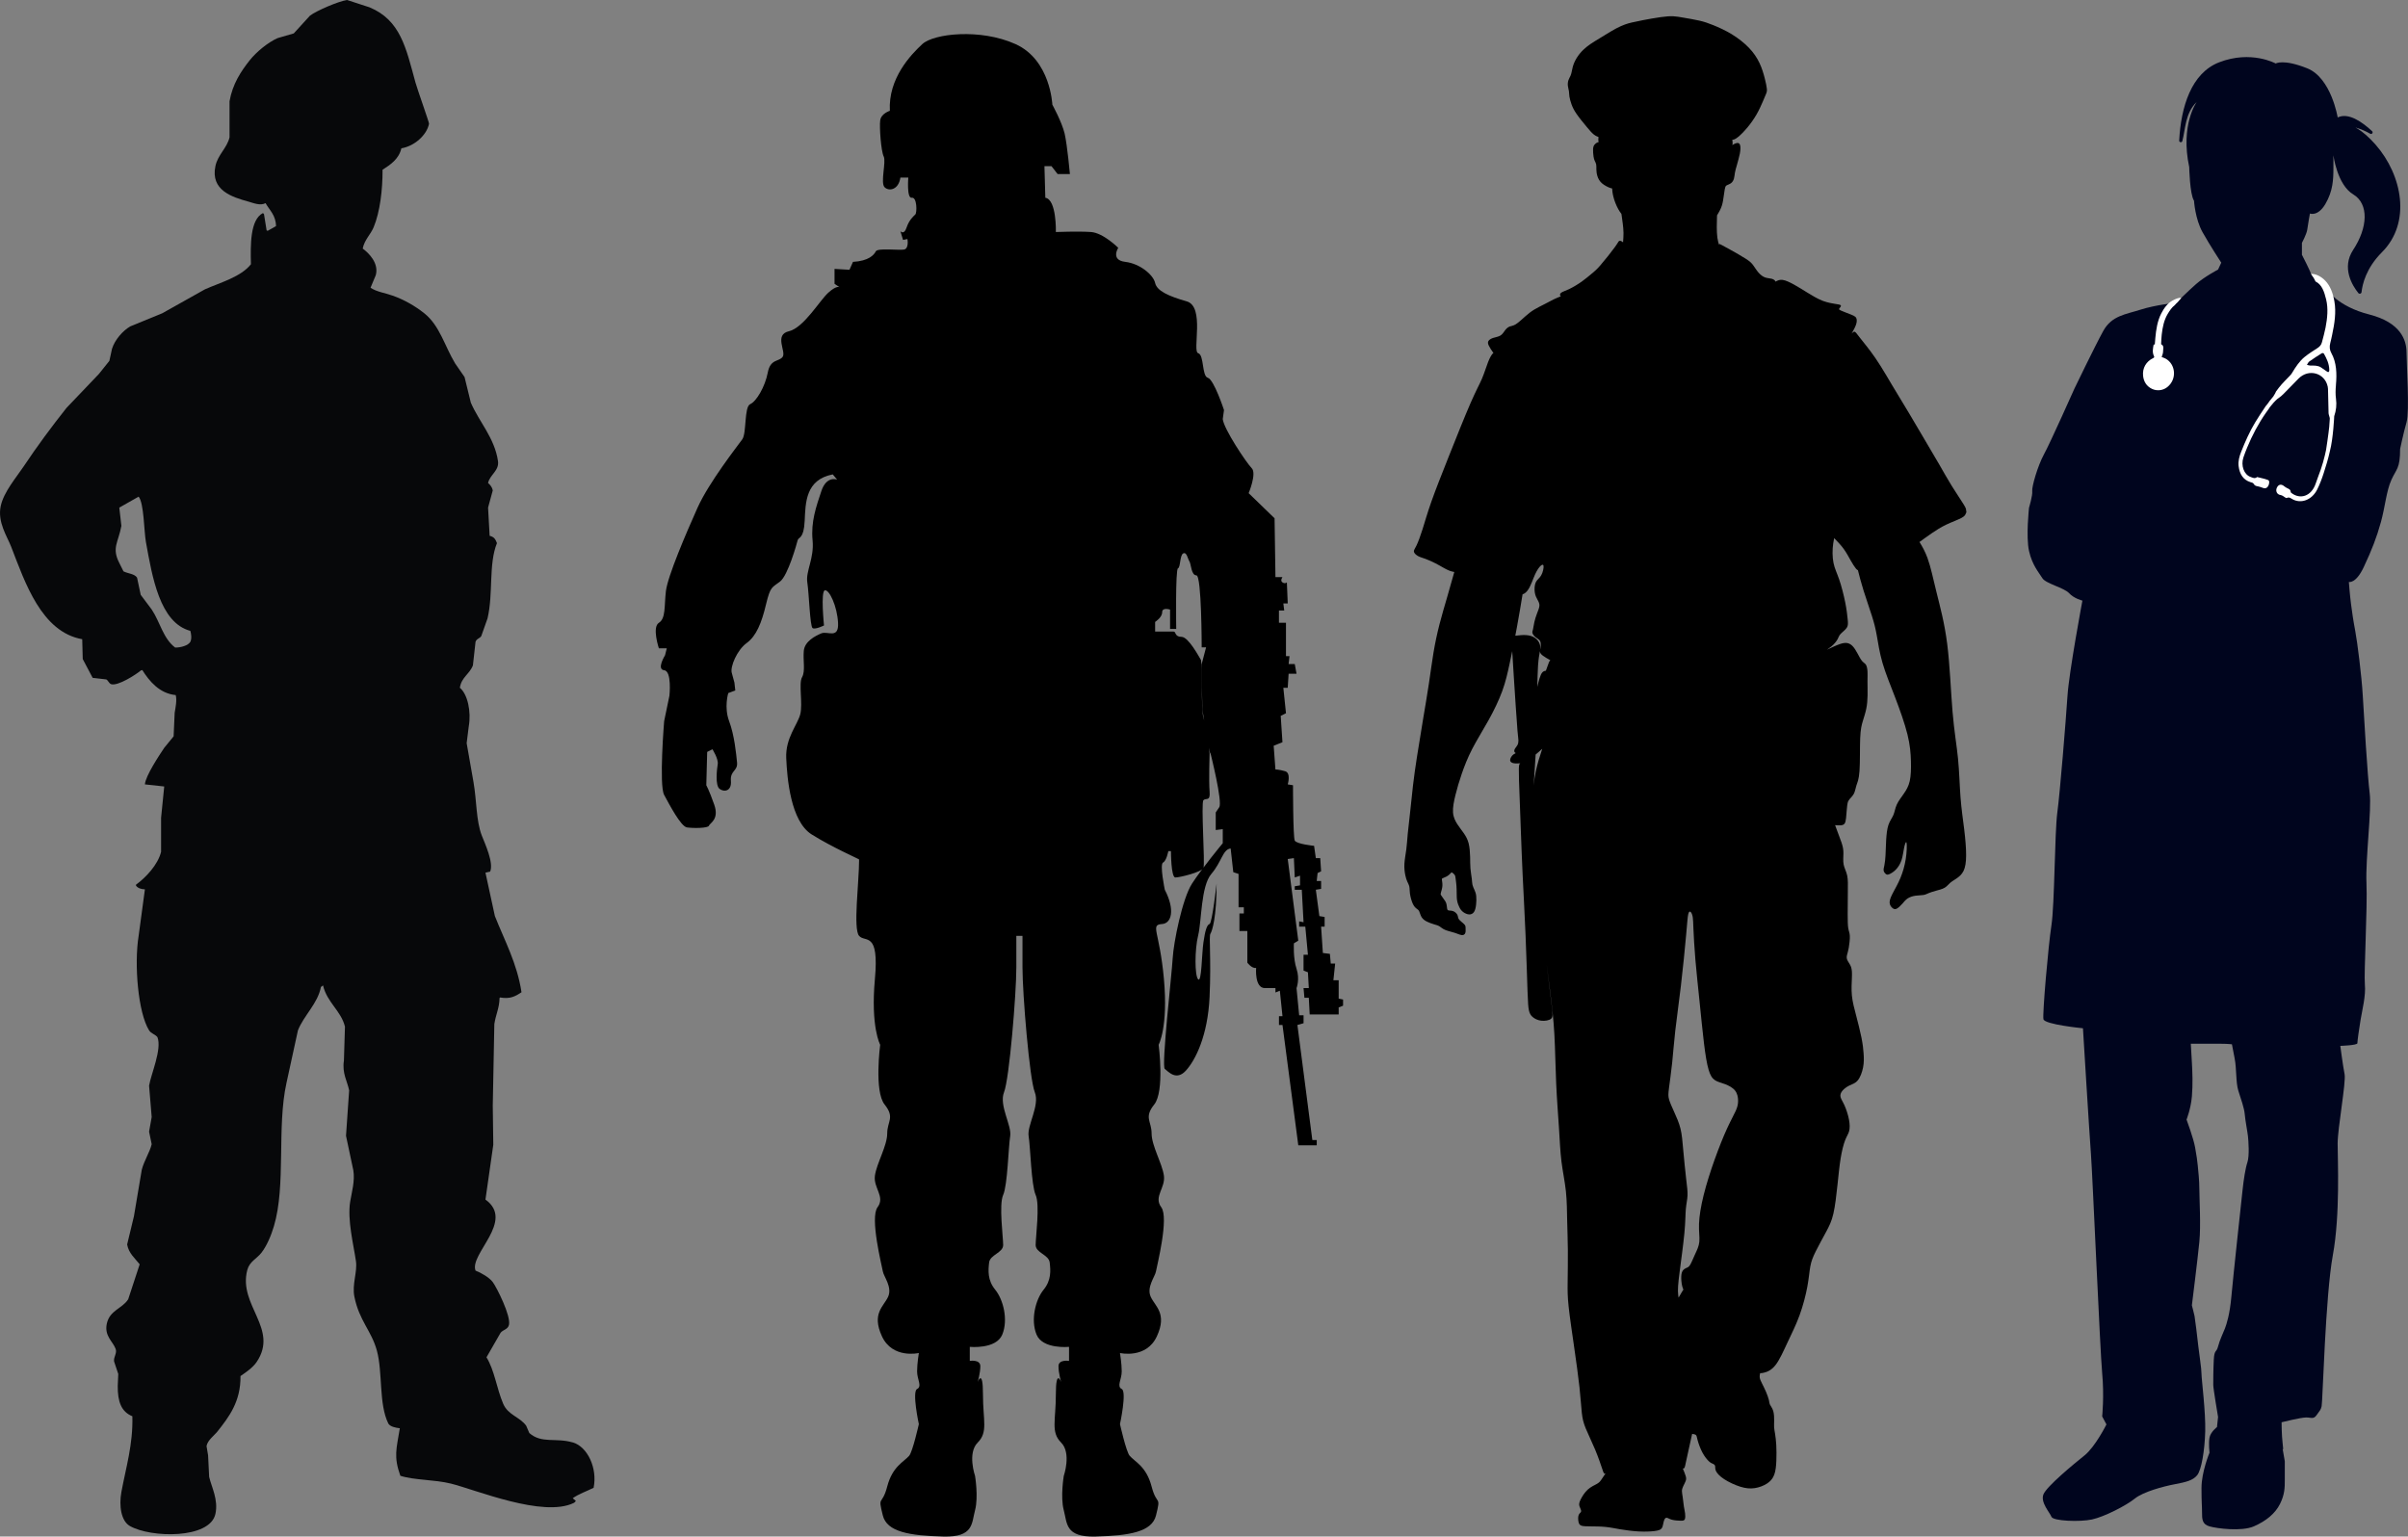 <svg xmlns="http://www.w3.org/2000/svg" id="Layer_1" data-name="Layer 1" width="313.368" height="200" viewBox="0 0 313.368 200"><rect x="0" y="0" width="313.368" height="200" fill="#808080" stroke="none"/><defs><style>      .cls-1 {        fill: #07080a;      }      .cls-1, .cls-2, .cls-3, .cls-4, .cls-5 {        stroke-width: 0px;      }      .cls-1, .cls-5 {        fill-rule: evenodd;      }      .cls-2, .cls-5 {        fill: #000;      }      .cls-3 {        fill: #00051e;      }      .cls-4 {        fill: #fff;      }    </style></defs><g><path class="cls-3" d="M299.563,33.147v-1.529s.625-1.181.695-1.737c.069-.556.347-2.085.347-2.085,0,0,1.042.417,2.015-1.251.973-1.668,1.042-3.127,1.042-4.725v-1.598s.486,3.822,2.571,5.073c2.085,1.251,1.897,4.349,0,7.227-1.551,2.351-.087,4.673.671,5.62.132.165.397.089.419-.121.105-.986.577-3.113,2.652-5.188,3.858-3.858,2.65-10.041-.824-14.001-3.474-3.961-5.42-2.502-5.42-2.502,0,0,2.226-.358,4.72,1.077.213.122.425-.162.246-.33-1.283-1.203-3.085-2.468-4.48-1.79,0,0-.834-5.142-3.961-6.394-3.127-1.251-4.1-.625-4.1-.625,0,0-3.196-1.772-7.366-.156-3.633,1.408-4.965,5.808-5.198,10.18-.013.246.345.306.409.068.408-1.5.338-3.598,1.87-5.089,0,0-2.154,2.988-.973,8.478,0,0,.069,3.544.625,4.378,0,0,.139,2.363,1.112,4.1.973,1.737,2.432,3.961,2.432,3.961l-.417.903s-1.737.903-2.849,1.876-2.571,2.432-2.571,2.432c0,0-2.71.278-4.656.903s-3.752.764-4.864,2.78-3.752,7.505-3.752,7.505c0,0-3.127,7.019-3.961,8.548-.834,1.529-1.598,4.239-1.529,4.795s-.417,2.154-.417,2.154c0,0-.417,3.752,0,5.629.417,1.876,1.32,2.849,1.737,3.544s2.849,1.251,3.474,1.946,1.737.973,1.737.973c0,0-1.737,9.243-1.946,12.439-.208,3.196-.973,12.578-1.32,15.149s-.347,11.953-.764,14.663-1.181,11.536-1.042,12.231c.139.695,5.142,1.181,5.142,1.181,0,0,.834,13.69,1.042,16.4.208,2.71,1.181,25.503,1.459,28.492.278,2.988,0,5.629,0,5.629l.556,1.042s-1.459,2.918-2.849,4.03-4.934,4.03-5.351,5.073c-.417,1.042.834,2.363,1.042,2.918s3.683.695,5.281.347,4.447-1.807,5.559-2.71,3.752-1.598,5.212-1.876,2.363-.486,2.918-1.181.973-3.196,1.042-5.699c.069-2.502-.486-6.81-.486-7.505s-.278-2.363-.417-3.613c-.139-1.251-.417-3.544-.486-3.891s-.347-1.39-.347-1.39c0,0,.764-6.115.973-8.27.208-2.154,0-5.629,0-6.811s-.139-2.432-.208-3.127-.139-1.181-.347-2.363-1.112-3.613-1.112-3.613c0,0,.556-1.39.695-2.988s.069-3.266,0-4.447c-.069-1.181-.139-2.432-.139-2.432h3.961c.834,0,1.39.069,1.39.069,0,0,.069.417.347,1.807s.139,3.127.486,4.239.764,2.224.834,3.057.347,2.224.417,2.849c.069.625.208,2.571-.069,3.405-.278.834-.486,2.293-.625,3.544-.139,1.251-1.251,11.536-1.459,13.898s-.625,3.613-.834,4.169-.695,1.529-.903,2.363c-.208.834-.486.347-.556,1.737s-.069,2.78-.069,3.266.625,4.169.625,4.169l-.139,1.32s-.84.625-.976,1.39c-.136.764,0,1.946,0,1.946,0,0-1.04,2.502-1.04,4.586s.069,2.224.069,3.127-.006,1.598.97,1.876,4.173.695,5.771,0,2.78-1.668,3.405-2.918.625-2.154.625-3.127v-2.432l-.278-1.598s.139.417,0-.695-.139-2.78-.139-2.78c0,0,2.502-.625,3.196-.625s.973.278,1.39-.347.486-.556.625-1.112c.139-.556.486-14.385,1.459-19.666.973-5.281.625-12.509.625-14.524s1.112-7.992.903-9.034-.556-3.683-.556-3.683c0,0,2.224-.069,2.224-.347s.208-1.807.417-3.057c.208-1.251.695-3.127.556-4.586s.347-10.007.208-13.203.695-9.559.417-11.694c-.278-2.135-.764-10.335-.903-12.767-.139-2.432-.695-6.88-.973-8.339s-.417-2.502-.556-3.544c-.139-1.042-.278-2.849-.278-2.849,0,0,.903.278,1.946-1.946s1.668-3.822,2.224-5.838c.556-2.015.705-4.03,1.36-5.49.655-1.459,1.141-1.459,1.141-4.03,0,0,.417-2.015.834-3.474.417-1.459,0-7.505,0-9.104s-.764-3.891-4.864-4.934c-4.1-1.042-5.42-3.196-5.699-3.335-.278-.139-1.876-1.737-1.876-1.946s-1.181-2.502-1.181-2.502h0Z"></path><path class="cls-4" d="M303.987,50.116c.138-1.499.083-2.947-.597-4.165-.219-.393-.267-.817-.135-1.311.096-.357.169-.72.246-1.082.31-1.454.535-2.902.29-4.324-.183-1.057-.524-2.012-1.19-2.702-.546-.565-1.287-.928-1.835-.871.223.303.417.63.57.976.819.4,1.129,1.3,1.381,2.345.284,1.181.159,2.416-.078,3.658-.122.64-.308,1.271-.47,1.906-.087.343-.288.566-.555.741-.571.375-1.155.73-1.695,1.169-.674.548-1.177,1.312-1.648,2.1-.134.225-.334.402-.511.592-.276.296-.567.572-.834.878-.256.293-.5.603-.73.925-.036.087-.076.173-.12.259-.067.127-.138.243-.214.352-.017.032-.033.064-.051.098-.003-.005-.006-.01-.008-.015-.105.144-.219.281-.341.423-.01.012-.019.023-.027.032-.02.025-.026.032-.022.026-.025.031-.052.062-.076.094-.045.058-.201.321-.112.14-.017.036-.036.069-.055.103-.088.11-.174.22-.255.329-.016.014-.032.029-.047.042-.034.054-.076.118-.129.196-.432.649-.868,1.298-1.271,1.97-.72,1.198-1.289,2.484-1.808,3.796-.241.608-.413,1.231-.335,1.871.131,1.082.621,1.788,1.507,2.078.16.052.374.085.447.223.133.253.323.297.548.332.178.028.345.101.517.154.114.035.226.09.344.1.246.02.434-.133.541-.408.098-.252.134-.583-.07-.664-.456-.181-.948-.266-1.426-.39-.31.257-.573.083-.841-.009-.861-.293-1.3-1.471-.942-2.544.144-.431.31-.857.483-1.276.665-1.612,1.47-3.135,2.451-4.539.076-.108.153-.215.233-.323-.025.019.112-.153.144-.203.039-.06.076-.121.114-.182.299-.387.652-.795,1.02-1.113.016-.009.031-.018.047-.026.143-.093.282-.201.417-.316h0c.118-.102.233-.209.343-.32.648-.646,1.281-1.315,1.925-1.967,1.31-1.327,3.413-.746,3.794,1.051.041.191.037.402.043.607.023.943.035,1.889.065,2.83.006.176.079.339.12.509.016.066.044.133.04.202-.003.06-.008.12-.011.18-.012.098-.019.192-.019.279-.012.178-.025.359-.038.546,0,.004.001.008.002.012-.105,1.059-.404,2.978-.418,3.071-.001.007-.003.014-.005.021l-.141.638c-.15.638-.327,1.271-.544,1.896-.208.6-.451,1.189-.649,1.792-.571,1.734-2.069,2.129-3.185,1.244-.033-.026-.074-.067-.076-.109-.021-.354-.271-.407-.481-.518-.125-.066-.25-.136-.358-.228-.348-.296-.685-.275-.905.072-.303.474-.078,1.009.438,1.066.107.012.206.079.304.129.173.088.374.312.508.248.299-.142.465.017.665.135,1.141.671,2.586.149,3.278-1.243.336-.675.608-1.399.841-2.121.303-.939.592-1.884.803-2.845,0-.002.001-.005.002-.007.447-1.705.563-4.557.563-4.557.255-.749.336-1.504.234-2.239-.084-.597-.065-1.193-.008-1.813v-.002ZM302.874,48.394c-.277-.192-.548-.392-.831-.573-.422-.27-.916-.239-1.402-.24-.146,0-.284-.065-.427-.1.101-.147.182-.343.308-.431.537-.379,1.086-.735,1.637-1.078.069-.043.23-.005.268.064.351.637.685,1.29.699,2.125.004.234-.103.326-.253.233h0Z"></path><path class="cls-4" d="M282.727,39.116c-.639.35-1.103.965-1.474,1.691-.5.976-.664,2.078-.768,3.203-.025.272-.052.546-.065.819-.012.003-.024.005-.036.008-.039.01-.078.014-.117.017-.091.502-.203,1.01.051,1.51.066.13-.003.191-.12.248-.91.44-1.406,1.296-1.304,2.297.077.762.449,1.36,1.145,1.699.652.318,1.441.226,2.007-.226,1.302-1.04,1.081-3.004-.238-3.713-.167-.09-.355-.142-.497-.197.063-.215.16-.417.176-.625.014-.196.028-.391.041-.588.012-.202-.109-.382-.288-.454.019-.423.032-.848.08-1.265.109-.954.298-1.88.771-2.672.272-.455.548-.863.894-1.121.069-.087.143-.17.228-.247.065-.069.134-.133.206-.191.045-.058.089-.115.134-.172.012-.013.023-.025.036-.038.104-.102.191-.219.266-.34-.359-.025-.738.147-1.126.359v-.003Z"></path></g><path class="cls-2" d="M111.801,111.868c0,2.965-.8,9.03,0,9.944s2.629-.686,2.057,5.601.686,8.572.686,8.572c0,0-.8,6.058.572,7.772s.343,2.172.343,3.772-1.372,3.887-1.6,5.487,1.372,2.743.343,4.115.572,7.658.686,8.344c.114.686,1.258,2.057.686,3.315s-2.172,2.172-.8,5.143c1.372,2.971,4.801,2.172,4.801,2.172,0,0-.228,1.372-.228,2.4s.686,1.943,0,2.286.228,4.572.228,4.572c0,0-.805,3.587-1.258,4.115-.686.8-2.172,1.372-2.857,4.001-.686,2.629-1.258,1.029-.572,3.772.533,2.133,3.429,2.629,7.887,2.743,3.945.101,3.657-1.714,4.115-3.429.458-1.714,0-4.458,0-4.458,0,0-1.029-2.972.343-4.343s.686-2.857.686-6.287-.686-1.6-.686-1.6c0,0,.343-1.143.343-2.057s-1.372-.686-1.372-.686v-1.829s3.429.343,4.229-1.6.114-4.572-.914-5.829-.914-2.515-.8-3.543,1.829-1.258,1.829-2.286-.572-5.258,0-6.515.686-6.287.914-7.658-1.486-4.001-.8-5.715,1.6-12.802,1.6-16.231v-4.115h.8v4.115c0,3.429.914,14.516,1.6,16.231s-1.029,4.343-.8,5.715.343,6.401.914,7.658,0,5.487,0,6.515,1.714,1.258,1.829,2.286.228,2.286-.8,3.543-1.714,3.887-.914,5.829,4.229,1.6,4.229,1.6v1.829s-1.372-.228-1.372.686.343,2.057.343,2.057c0,0-.686-1.829-.686,1.6s-.686,4.915.686,6.287c1.372,1.372.343,4.343.343,4.343,0,0-.458,2.743,0,4.458s.17,3.53,4.115,3.429c4.458-.114,7.353-.61,7.887-2.743.686-2.743.114-1.143-.572-3.772-.686-2.629-2.172-3.201-2.857-4.001-.453-.528-1.258-4.115-1.258-4.115,0,0,.914-4.229.228-4.572s0-1.258,0-2.286-.228-2.4-.228-2.4c0,0,3.429.8,4.801-2.172s-.228-3.887-.8-5.143.572-2.629.686-3.315,1.714-6.972.686-8.344.572-2.515.343-4.115-1.6-3.887-1.6-5.487-1.029-2.057.343-3.772.572-7.772.572-7.772c0,0,1.258-2.286.686-8.572s-1.829-7.029-.228-7.144c1.212-.087,1.714-1.829.343-4.458,0,0-.686-3.315-.228-3.543s.686-1.486.686-1.486h.343s0,3.429.572,3.429,3.429-.686,3.657-1.258-.343-8.458,0-8.802.914.228.8-1.143,0-4.915,0-4.915c0,0-.458-3.657-.8-4.687s-.114-7.201-.343-7.544c-.228-.343-1.6-2.972-2.515-2.972s-.686-.686-1.029-.686h-2.4v-1.258s.914-.572.914-1.258,1.029-.343,1.029-.343v2.515h.8s-.114-7.772.228-7.887.228-1.714.686-1.943.572.686.8,1.029.228,1.829.914,1.829.686,9.373.686,9.373h.572l-.572,2.172-.009.114s.044,5.715.158,6.172.782,5.372,1.011,5.372c0,0,1.582,6.287,1.126,6.972l-.458.686v2.286l.914-.114v1.829s-2.743,3.315-4.001,5.258-2.4,7.658-2.515,9.716c-.114,2.057-1.486,14.059-1.029,14.402s1.486,1.6,2.743.228,2.857-4.572,3.086-9.602-.114-7.887.114-8.23c.228-.343.8-2.172.8-6.515,0,0-.572,5.143-.914,5.258s-.572.8-.8,2.4-.228,5.258-.686,4.801-.458-3.887,0-5.715.343-6.401,1.714-8.001,1.486-3.201,2.515-3.315l.343,3.086.686.228v4.343h.686v.8h-.572v2.286h1.029v4.115s.572.8,1.143.686c0,0-.228,2.629,1.143,2.629h1.372v.572l.572-.228.343,3.315h-.458v1.143h.458l2.057,15.66h2.4v-.686h-.572l-1.943-14.974.8-.228v-1.029h-.572l-.343-3.543s.458-1.143,0-2.515-.343-3.315-.343-3.315l.572-.343-1.372-10.63.8-.114.114,2.515.686-.228v1.258l-.686.114v.458h.914l.228,4.229-.572-.114v.686h.8l.343,3.657h-.572v2.057l.572.228.114,2.057h-.686l.114,1.258h.572l.114,2.172h3.772v-.914l.572-.228v-.8l-.572-.114v-2.4h-.686l.228-2.172h-.572l-.114-1.258-.914-.114-.228-3.429h.458v-1.258l-.686-.114-.458-3.429.686-.114v-1.029h-.572l.114-1.029.458-.228-.114-1.714h-.572l-.228-1.6s-2.286-.228-2.515-.686-.228-7.201-.228-7.201l-.686-.114s.458-1.486-.343-1.714-1.258-.228-1.258-.228l-.228-3.086,1.143-.458-.228-3.429.686-.343-.343-3.315h.572l.114-1.829h1.029l-.228-1.258h-.8l.114-1.029h-.458v-4.343h-.914v-1.6h.686l-.114-.914h.572l-.114-2.743s-.228.228-.572,0,0-.686,0-.686h-.914l-.114-7.658-3.373-3.272s1.082-2.568.396-3.254-3.652-5.133-3.766-6.39l.161-1.172s-1.304-3.972-2.104-4.2-.458-2.972-1.258-3.201c-.8-.228.914-6.058-1.486-6.744s-3.887-1.372-4.115-2.4-1.943-2.515-3.887-2.743c-1.943-.228-.914-1.829-.914-1.829,0,0-1.943-1.943-3.543-2.057s-4.572,0-4.572,0c0,0,.114-4.229-1.372-4.458l-.114-4.115h.914l.8,1.029h1.6s-.343-3.772-.686-5.258c-.343-1.486-1.6-3.772-1.6-3.772,0,0-.228-5.829-4.801-7.887-4.572-2.057-10.63-1.372-12.116,0-1.486,1.372-4.458,4.458-4.229,8.687,0,0-1.143.343-1.258,1.258s.114,4.001.458,4.687-.458,3.429.114,4.001,1.829.343,2.057-1.258h1.029s-.228,2.743.458,2.629.686,1.943.458,2.172-.8.686-1.143,1.714-.8.458-.8.458l.343,1.143.572-.114s.228,1.258-.458,1.372-3.429-.228-3.657.228-.914,1.258-2.972,1.372l-.458,1.029-1.943-.114v1.943l.686.458s-.343-.343-1.486.686c-1.143,1.029-3.201,4.572-5.143,5.029s-.343,2.629-.8,3.315c-.458.686-1.6.228-1.943,2.057s-1.486,3.772-2.286,4.115-.458,3.772-1.029,4.572-4.343,5.601-5.829,8.916-3.887,8.916-4.115,10.859,0,3.543-.914,4.115,0,3.315,0,3.315h1.029l-.228.914s-1.143,1.829-.114,1.943.686,3.315.686,3.315l-.686,3.315s-.686,8.344,0,9.602,2.172,4.115,2.972,4.229,2.743.114,2.857-.228,1.372-.8.686-2.743-1.029-2.515-1.029-2.515l.114-4.343.686-.343s.8,1.258.686,1.943-.343,2.743.228,3.201,1.6.343,1.486-1.029c-.114-1.372.914-1.258.8-2.4s-.343-3.543-1.029-5.372-.114-3.657-.114-3.657l.914-.343-.114-1.029s-.114-.458-.343-1.258c-.228-.8.686-2.972,1.943-3.887,1.257-.914,1.943-2.629,2.515-5.029s.8-2.172,1.829-2.972c1.029-.8,2.172-4.915,2.286-5.372s.8-.114.914-2.515.114-5.372,3.657-6.058l.572.686s-1.372-.572-2.057,1.486c-.686,2.057-1.372,4.001-1.143,6.401.228,2.4-.914,4.001-.686,5.487s.343,5.715.686,5.944c.343.228,1.486-.343,1.486-.343,0,0-.458-4.458.114-4.572s1.6,2.057,1.714,4.229c.114,2.172-1.372,1.029-2.172,1.372-.8.343-2.172,1.029-2.286,2.286s.228,2.629-.228,3.429c-.458.8.114,3.429-.228,4.801s-1.943,3.086-1.829,5.715.572,8.23,3.315,9.944c2.743,1.714,6.172,3.201,6.172,3.258l.003-.004Z"></path><path class="cls-5" d="M199.843,98.207c.309-.245.583-.497.858-.749-.155.459-.308.936-.457,1.449-.272.934-.534,1.982-.656,3.317l.255-4.017h0ZM200.408,84.837c.021.16.123.31.361.492.238.182.612.396.986.609-.138.083-.232.389-.435.958l-.07.196-.075.205-.023.004c-.367.065-.56.203-.813,1.025-.088.286-.183.655-.282,1.078.022-.972.047-1.898.087-2.598.005-.083.01-.162.015-.238.061-.89.155-1.311.219-1.686.01-.056.019-.112.027-.167-.003.042-.003.083.003.122h0ZM199.51,81.873c-.056.23-.13.361-.08.534s.222.391.431.552.453.268.566.488c.114.22.095.554.056.806-.02.129-.045.237-.062.332.03-.257.031-.495-.036-.723-.092-.313-.308-.609-.612-.823-.303-.214-.694-.347-1.187-.377-.411-.025-.894.023-1.39.082.074-.382.145-.761.214-1.131.282-1.524.507-2.892.732-4.261.066-.019.129-.045.19-.076.619-.325.951-1.333,1.24-2.051s.535-1.144.773-1.423c.089-.104.178-.188.255-.239.119-.078.215-.081.256.031.004.012.008.025.011.04.052.243-.078.86-.3,1.249s-.537.551-.705.907c-.169.356-.192.906-.13,1.318.062.411.208.685.347.938s.271.485.257.78c-.014.294-.173.652-.313,1.021-.14.369-.263.75-.343,1.106-.08.356-.118.687-.173.918h.002ZM223.707,31.857c-.081-.269-.162-.539-.215-.921-.052-.383-.075-.879-.077-1.382-.002-.416.01-.838.025-1.26l.009-.263c.13-.205.241-.402.333-.579.266-.513.364-.857.449-1.341.085-.484.155-1.108.221-1.466.025-.14.05-.24.08-.314.03-.076.065-.125.111-.164.023-.019.047-.035.076-.05.142-.078.367-.141.544-.274.178-.133.31-.335.381-.574.072-.239.083-.514.136-.809.053-.295.149-.61.23-.892.081-.282.149-.531.218-.79.069-.259.139-.527.186-.768s.072-.456.078-.647c.007-.192-.003-.361-.052-.499s-.135-.247-.297-.256c-.162-.008-.4.083-.612.222-.03.019-.058.039-.087.06.017-.085.034-.171.033-.288,0-.117-.018-.266-.036-.414.063.012.143.001.272-.053s.309-.153.593-.397.674-.634,1.086-1.13c.412-.496.846-1.099,1.196-1.706s.617-1.218.824-1.693c.207-.475.354-.814.44-1.046s.109-.358.075-.658c-.035-.3-.129-.775-.28-1.359-.151-.585-.358-1.28-.677-1.953-.319-.673-.749-1.324-1.366-1.967-.618-.643-1.425-1.278-2.266-1.787s-1.715-.896-2.395-1.17c-.68-.275-1.165-.438-1.8-.584s-1.42-.275-2.001-.375c-.581-.1-.958-.173-1.39-.193-.432-.019-.92.014-1.622.112-.702.098-1.619.261-2.3.391-.681.13-1.127.228-1.467.308s-.574.142-.893.259c-.319.117-.724.288-1.181.533s-.967.561-1.445.853-.922.557-1.304.795c-.383.238-.702.449-1.028.708s-.657.567-.95.934c-.293.367-.549.792-.712,1.183-.163.391-.233.749-.288,1.019-.055.27-.096.453-.176.636-.08.184-.2.367-.274.586s-.103.472-.077.722c.026.25.107.496.141.717s.022.417.064.698c.042.281.139.647.275,1.018s.31.746.667,1.26c.356.515.894,1.168,1.294,1.648.4.48.661.786.91.987s.484.297.637.349c-.014.118-.027.237-.025.349s.019.216.035.32c-.046.005-.093.016-.139.032-.144.053-.286.165-.389.297-.104.131-.17.282-.187.561s.016.688.058.969.094.435.161.581c.067.146.151.283.185.46.034.177.02.392.025.645.006.252.032.541.129.859.097.317.266.662.598.952.332.29.829.524,1.077.606.057.019.101.03.135.037.041.009.066.012.083.018.03.01.032.028.036.097.009.139.029.487.151.975s.347,1.115.652,1.653c.12.212.252.41.397.596l.053.365c.043.297.084.594.12.888.052.414.094.824.099,1.232.005.408-.028.815-.06,1.221-.034-.034-.069-.063-.103-.088-.181-.133-.34-.138-.427-.077s-.104.186-.55.802-1.322,1.721-1.889,2.367c-.222.254-.397.437-.548.581-.233.225-.406.358-.605.522-.327.269-.722.619-1.237.985-.515.366-1.151.748-1.652.987s-.868.336-1.052.483-.187.344-.032.46c-.3.118-.599.235-.939.4-.34.165-.72.379-1.16.605-.44.226-.941.466-1.366.724-.424.258-.771.535-1.177.893-.148.131-.304.273-.46.411-.27.24-.539.468-.762.605-.35.217-.587.21-.804.294-.114.044-.224.114-.326.203-.092.08-.18.175-.262.283-.174.227-.324.506-.59.674s-.647.223-.945.317c-.05.016-.098.033-.142.051-.223.089-.385.204-.474.333-.107.155-.107.334.026.616.125.264.366.62.615.982-.039.008-.073.03-.12.081-.124.134-.339.465-.574,1.06-.235.595-.491,1.455-.813,2.208-.323.753-.712,1.4-1.472,3.14-.76,1.74-1.891,4.574-2.845,6.974-.954,2.4-1.73,4.365-2.268,5.893-.539,1.529-.84,2.62-1.132,3.544-.292.925-.576,1.682-.796,2.141s-.376.619-.338.81c.037.192.269.416.538.565.27.149.577.224.965.366.389.143.858.354,1.26.558.401.204.735.399,1.041.572.306.173.585.323.86.423.201.074.4.12.595.155-.296,1.055-.592,2.109-.923,3.247-.331,1.138-.697,2.361-1.007,3.569-.31,1.209-.564,2.405-.778,3.683-.214,1.279-.389,2.641-.607,4.087-.218,1.446-.481,2.976-.757,4.628s-.566,3.426-.787,4.847c-.22,1.421-.372,2.491-.512,3.684-.14,1.194-.27,2.512-.389,3.609-.12,1.097-.229,1.973-.299,2.72-.07.747-.1,1.366-.184,2.008-.083.642-.217,1.308-.25,1.897s.038,1.1.114,1.474c.076.374.158.61.26.839.103.229.226.45.272.687.047.237.019.491.076.892.058.402.203.951.369,1.311.166.36.355.529.5.639s.248.162.336.349c.087.188.159.512.314.761.154.25.391.424.68.571.29.147.632.264.918.351.286.087.517.142.72.264s.38.31.718.457.84.253,1.245.383c.105.034.204.069.296.103.264.098.477.186.647.202.069.006.131,0,.185-.014.127-.036.216-.125.264-.241.068-.165.054-.384.049-.517-.005-.134,0-.182-.005-.262s-.023-.191-.113-.309c-.09-.119-.253-.246-.416-.383s-.323-.283-.395-.435-.054-.308-.143-.48c-.089-.173-.285-.363-.496-.456-.212-.093-.439-.089-.585-.106s-.211-.054-.246-.22c-.035-.167-.041-.464-.114-.699-.072-.235-.211-.409-.347-.592s-.273-.376-.339-.493-.061-.155-.006-.346c.056-.191.164-.534.186-.852.021-.319-.044-.612-.061-.772-.017-.16.017-.186.089-.222.073-.036.187-.083.306-.133.119-.051.244-.106.378-.199.134-.094.277-.225.356-.315.079-.089.094-.138.184-.098s.252.167.341.301.103.273.133.519c.032.246.08.596.105.94.025.343.027.679.029,1.005.003.326.006.643.069.956s.186.623.316.866c.131.242.269.416.479.568.21.152.491.283.746.297.255.014.484-.088.637-.309s.231-.561.275-.945c.044-.385.053-.816.02-1.134-.033-.319-.108-.524-.206-.748-.098-.224-.219-.464-.277-.698-.057-.233-.052-.46-.094-.82-.043-.361-.135-.854-.175-1.333-.039-.478-.027-.941-.041-1.505-.015-.564-.058-1.231-.195-1.765-.137-.534-.368-.936-.631-1.315-.263-.38-.558-.74-.831-1.161s-.524-.904-.57-1.546c-.045-.642.114-1.443.324-2.288.209-.845.469-1.734.808-2.722s.759-2.076,1.366-3.251,1.402-2.438,2.115-3.719c.713-1.282,1.344-2.582,1.788-3.796.444-1.214.7-2.339.998-3.742.098-.465.202-.961.306-1.472.067,1.099.134,2.189.2,3.229.081,1.291.161,2.504.245,3.767.084,1.263.172,2.577.24,3.364.069.788.118,1.05.122,1.278.003.228-.038.42-.126.588-.088.168-.223.31-.307.439s-.116.244-.108.343c.008.1.058.184.188.258-.171.096-.343.191-.488.369s-.267.437-.232.62c.035.184.226.291.471.336.245.045.543.027.841.008-.046.027-.087.072-.118.152-.069.18-.09.533-.046,2.058.044,1.525.153,4.223.234,6.375.082,2.152.136,3.757.241,5.961s.261,5.006.378,7.803c.117,2.797.195,5.591.254,7.246.059,1.655.099,2.173.184,2.558s.214.636.475.863.652.429,1.124.486c.472.057,1.024-.031,1.283-.25.259-.218.225-.567.078-1.786-.147-1.218-.406-3.307-.665-5.395.156,1.187.304,2.336.433,3.359.281,2.224.472,3.845.583,5.822.111,1.977.142,4.311.237,6.434.095,2.124.252,4.037.359,5.708.107,1.67.162,3.099.327,4.431.165,1.332.439,2.568.578,3.867s.142,2.662.169,3.909.076,2.378.087,3.752c.012,1.374-.014,2.99-.027,4.153-.014,1.163-.015,1.874.129,3.214.144,1.34.434,3.307.711,5.225.276,1.917.538,3.783.698,5.253.159,1.47.215,2.542.303,3.332.088.79.208,1.297.517,2.053.309.755.807,1.76,1.218,2.745.411.985.736,1.95.921,2.504.184.554.227.697.436.592-.211.321-.422.643-.583.867s-.275.349-.57.513c-.295.164-.772.367-1.181.744-.408.378-.747.932-.929,1.316-.182.385-.206.599-.134.834.072.235.24.491.222.657s-.225.241-.321.477-.082.632-.024.905c.058.273.16.423.398.499.238.076.613.079,1.175.084.562.005,1.312.01,1.946.073.635.062,1.154.18,1.871.301s1.631.244,2.455.288,1.559.009,2.05-.054c.491-.063.738-.153.883-.305.146-.151.189-.363.235-.585.045-.222.091-.454.169-.613.077-.159.186-.246.331-.219s.327.166.653.252.796.12,1.111.126c.315.006.475-.015.554-.184.078-.169.075-.485.039-.775-.036-.29-.105-.555-.162-.927-.056-.372-.101-.85-.15-1.202-.049-.351-.103-.574-.099-.782.003-.207.065-.398.169-.623s.252-.484.325-.694.072-.367-.004-.627c-.076-.26-.226-.623-.375-.985.243.037.265-.158.376-.698.111-.54.31-1.426.531-2.418.099-.446.203-.913.306-1.387.201.029.401.058.502.157s.101.266.213.674c.111.407.334,1.055.615,1.585.281.53.619.944.869,1.17.251.226.414.264.546.328.131.064.229.154.252.3.023.146-.03.347.111.634.14.288.473.661,1.057,1.043.583.382,1.418.773,2.124.991.706.218,1.283.264,1.861.177.577-.087,1.156-.308,1.598-.599.331-.217.586-.473.771-.794.063-.109.117-.224.164-.349.184-.493.245-1.117.274-1.805.029-.688.025-1.439-.009-2.054s-.098-1.097-.155-1.459-.109-.605-.125-.853.003-.503.006-.878c.003-.375-.01-.87-.12-1.243s-.319-.623-.416-.817c-.096-.194-.081-.33-.148-.609-.067-.279-.217-.701-.389-1.101s-.366-.777-.515-1.075c-.149-.299-.252-.517-.285-.725-.032-.208.006-.404.045-.6.147.007.309-.016.501-.063.416-.101.974-.314,1.505-.994.531-.68,1.037-1.827,1.57-2.961.533-1.134,1.095-2.255,1.553-3.506.458-1.251.813-2.633,1.018-3.745.205-1.112.261-1.955.387-2.632.126-.677.323-1.187.694-1.935s.917-1.732,1.343-2.523c.425-.791.73-1.388.963-2.398s.395-2.433.532-3.731c.138-1.298.25-2.469.413-3.468.162-.998.375-1.823.584-2.363.209-.539.416-.792.518-1.175.103-.383.102-.897-.016-1.512-.118-.616-.352-1.333-.581-1.843s-.451-.811-.517-1.095c-.067-.284.023-.55.24-.812.217-.261.562-.519.928-.694.365-.175.751-.27,1.072-.658s.575-1.07.696-1.698c.12-.628.107-1.202.066-1.799-.041-.597-.109-1.217-.279-2.065s-.443-1.926-.691-2.872c-.248-.947-.471-1.761-.554-2.6-.083-.839-.024-1.701,0-2.34s.011-1.055-.117-1.406-.372-.634-.482-.884-.085-.464-.031-.685c.054-.221.14-.448.221-.903.081-.455.158-1.137.138-1.564-.021-.427-.14-.599-.204-.991s-.074-1.006-.074-1.864c-.001-.859.006-1.964.019-2.861.013-.897.032-1.586-.084-2.132s-.366-.95-.46-1.425-.032-1.021-.03-1.474c.002-.454-.056-.816-.239-1.37s-.494-1.3-.846-2.288c.268.021.535.041.751.021.216-.02.381-.08.486-.226.105-.146.151-.378.189-.709.038-.332.067-.762.097-1.115s.061-.625.104-.828c.023-.107.048-.194.091-.28.039-.077.09-.154.166-.244.16-.189.424-.436.578-.744s.195-.679.316-1.05c.121-.372.321-.744.401-1.88s.039-3.037.087-4.246.186-1.726.345-2.251.337-1.057.449-1.608.156-1.117.168-1.739c.011-.621-.011-1.295-.011-1.818s.023-.896.004-1.254c-.019-.358-.078-.7-.204-.902-.125-.202-.316-.263-.515-.503-.2-.24-.409-.658-.605-1.016s-.38-.655-.582-.876c-.202-.22-.422-.364-.682-.423s-.559-.034-1.014.122c-.455.156-1.066.444-1.677.731.192-.137.396-.274.578-.422.381-.312.659-.676.808-.945.149-.27.169-.445.383-.677.214-.233.622-.522.813-.816.191-.294.166-.593.116-1.103-.051-.509-.127-1.229-.316-2.178-.189-.949-.489-2.129-.786-2.992-.297-.863-.59-1.41-.742-2.158s-.163-1.697-.034-2.571c.033-.224.075-.442.12-.661.437.452.874.905,1.231,1.393s.633,1.013.896,1.478c.264.464.514.868.705,1.097.093.111.172.181.258.211.206.809.412,1.617.738,2.66.327,1.042.775,2.317,1.08,3.28s.469,1.613.638,2.56.344,2.191.742,3.559c.398,1.368,1.018,2.86,1.643,4.491.625,1.631,1.253,3.4,1.605,4.822s.427,2.497.453,3.487c.026.99.002,1.896-.155,2.589s-.449,1.173-.78,1.649c-.33.476-.7.947-.911,1.417s-.264.938-.436,1.345-.464.755-.645,1.289c-.182.535-.254,1.257-.296,1.973s-.053,1.426-.085,1.987c-.014.241-.031.456-.051.647-.027.252-.058.464-.094.641-.061.312-.132.524-.096.712.036.189.178.354.297.442.12.089.216.102.427.017s.535-.27.838-.573c.303-.303.586-.727.761-1.254s.241-1.156.347-1.657.252-.874.311-.589c.059.286.031,1.23-.11,2.122-.141.892-.394,1.732-.693,2.449s-.643,1.309-.918,1.831c-.277.522-.486.971-.486,1.327s.206.616.392.76c.185.144.349.171.562.054s.476-.376.7-.629c.224-.252.41-.498.685-.682s.639-.305,1.016-.361c.376-.056.766-.047,1.047-.094.282-.047.457-.151.7-.251.244-.1.556-.199.932-.301s.816-.21,1.119-.385c.304-.175.471-.418.703-.622.231-.204.526-.367.851-.591.325-.223.679-.506.91-.973.231-.468.338-1.12.341-2.045s-.098-2.121-.251-3.382c-.153-1.261-.358-2.588-.477-4.142-.12-1.553-.155-3.335-.33-5.093s-.493-3.492-.711-6.083c-.219-2.592-.341-6.041-.696-8.826-.355-2.785-.944-4.905-1.39-6.714-.447-1.808-.751-3.304-1.176-4.465-.3-.817-.66-1.469-1.038-2.072.531-.387,1.062-.774,1.62-1.156.559-.383,1.144-.76,1.854-1.099s1.543-.639,1.988-.878c.444-.238.499-.415.546-.528s.087-.163.096-.23c.008-.067-.017-.151-.041-.235.032-.137-.048-.337-.352-.828-.342-.552-.968-1.472-1.527-2.375-.559-.903-1.051-1.788-1.587-2.718s-1.117-1.904-1.771-3.015c-.654-1.111-1.381-2.358-2.136-3.619-.755-1.26-1.539-2.534-2.277-3.773-.244-.408-.482-.813-.718-1.21-.482-.809-.958-1.589-1.459-2.314-.746-1.082-1.545-2.041-2.002-2.626s-.571-.795-.737-.765c-.096.017-.21.116-.33.249.236-.427.473-.854.586-1.207.114-.352.106-.63.019-.817-.029-.061-.066-.114-.117-.161-.105-.098-.27-.178-.543-.289-.406-.164-1.051-.396-1.351-.538-.197-.094-.244-.149-.228-.206.008-.03.034-.061.066-.098.092-.108.228-.27.16-.367s-.341-.127-.777-.197c-.377-.06-.877-.149-1.408-.332-.083-.029-.167-.06-.252-.094-.623-.248-1.27-.638-1.88-1.013-.609-.375-1.18-.736-1.737-1.046s-1.1-.569-1.505-.628c-.405-.059-.671.082-.937.223-.041-.162-.242-.304-.501-.373s-.575-.065-.878-.179c-.303-.114-.593-.344-.846-.639s-.469-.656-.674-.936-.4-.48-.933-.826-1.405-.841-2.009-1.176c-.604-.335-.939-.511-1.162-.636-.223-.124-.333-.196-.341-.039h-.008ZM220.631,124.916c.139,1.645.343,3.505.54,5.422.197,1.918.387,3.894.577,5.446.189,1.552.377,2.679.598,3.434.22.755.473,1.139.831,1.378.358.238.821.33,1.314.515s1.014.461,1.315.85.383.892.383,1.327-.081.8-.319,1.326-.631,1.212-1.117,2.272c-.486,1.061-1.063,2.495-1.613,4.033-.55,1.537-1.071,3.176-1.434,4.636-.363,1.459-.568,2.74-.603,3.743-.035,1.003.1,1.729.041,2.334-.059.605-.312,1.09-.548,1.606s-.456,1.064-.628,1.36-.295.342-.472.42c-.177.078-.407.191-.541.422-.135.231-.175.582-.162.998.012.416.076.897.213,1.258.021.054.043.105.066.155-.056.087-.113.176-.171.27-.147.237-.299.497-.455.775-.018-.096-.034-.193-.046-.291-.088-.701-.019-1.483.167-2.953.186-1.47.491-3.627.634-5.151.143-1.524.126-2.414.186-3.119.06-.704.198-1.222.222-1.782s-.065-1.163-.184-2.203-.267-2.518-.372-3.685-.165-2.023-.362-2.815c-.196-.793-.528-1.521-.82-2.167-.292-.645-.544-1.207-.665-1.626-.12-.418-.109-.694-.011-1.472.098-.779.283-2.061.418-3.339.135-1.278.22-2.552.402-4.151.182-1.598.459-3.522.729-5.812s.532-4.945.682-6.626c.151-1.681.192-2.387.281-2.742.089-.355.228-.359.342-.228.114.131.202.398.246.7s.046.637.084,1.52c.038.883.113,2.313.252,3.958h0Z"></path><path class="cls-1" d="M74.526,187.745c-2.217-.652-4.032.189-5.642-1.223-.136-.317-.272-.635-.408-.952-.85-1.167-2.355-1.376-2.991-2.855-.854-1.992-1.119-4.339-2.175-6.05.612-1.065,1.224-2.13,1.836-3.195.315-.404.945-.418,1.088-1.02.279-1.172-1.595-4.886-2.107-5.574-.444-.598-1.509-1.213-2.243-1.496-.828-2.15,5.163-6.467,1.291-9.245l1.02-7.137c-.023-1.699-.045-3.399-.068-5.098.068-3.535.136-7.07.204-10.604.197-1.304.654-2.067.68-3.399.023-.023.045-.045.068-.068,1.305.226,1.964-.129,2.787-.68-.577-3.795-2.223-6.76-3.467-9.924-.407-1.881-.816-3.762-1.223-5.642.204-.045.409-.091.612-.136.48-1.166-.676-3.633-1.088-4.69-.755-1.945-.654-4.546-1.088-7.001-.294-1.677-.589-3.354-.883-5.03.091-.725.182-1.45.272-2.175.341-1.921-.144-4.195-1.156-5.03.192-1.368,1.295-1.812,1.699-2.923.114-1.02.227-2.039.34-3.059.144-.427.55-.431.748-.748.272-.77.544-1.541.816-2.311.762-3.256.114-7.051,1.223-9.788-.206-.531-.359-.8-.952-.952l-.204-3.67c.204-.748.409-1.496.612-2.243-.068-.394-.343-.742-.612-.952.21-1.066,1.472-1.61,1.291-2.855-.438-3.024-2.475-5.139-3.535-7.613-.271-1.11-.544-2.221-.816-3.331-.407-.59-.816-1.179-1.223-1.767-1.368-2.271-2.001-4.923-4.01-6.526-1.166-.931-2.612-1.776-4.147-2.311-1.082-.378-2.028-.476-2.855-1.02.227-.544.453-1.088.68-1.631.433-1.547-.887-2.876-1.699-3.467.237-1.165,1.022-1.804,1.428-2.787.819-1.981,1.167-4.844,1.156-7.477,1.042-.663,2.126-1.39,2.447-2.787,1.677-.271,3.298-1.694,3.602-3.195.028-.147-1.531-4.508-1.767-5.37-1.232-4.504-1.942-8.11-5.981-9.788-.974-.317-1.948-.635-2.923-.952-1.159.18-3.96,1.388-4.826,2.039-.702.77-1.404,1.541-2.107,2.311-.702.204-1.404.408-2.107.612-1.265.558-2.771,1.814-3.602,2.855-1.172,1.468-2.264,3.136-2.651,5.37v4.69c-.325,1.395-1.523,2.257-1.836,3.739-.667,3.17,2.19,4.043,4.282,4.622.703.195,1.546.573,2.243.204.525.933,1.34,1.573,1.359,2.991-.363.204-.724.408-1.088.612l-.136-.068c-.113-.702-.226-1.405-.34-2.107-.045-.045-.09-.091-.136-.136-1.668.852-1.626,4.112-1.563,6.661-1.312,1.651-3.934,2.358-5.981,3.262-1.858,1.042-3.715,2.085-5.574,3.127-1.382.566-2.764,1.133-4.147,1.699-.981.565-2.017,1.754-2.379,2.923-.113.521-.226,1.042-.34,1.563l-1.359,1.699c-1.404,1.472-2.809,2.945-4.215,4.418-1.955,2.469-3.801,4.954-5.574,7.613-.967,1.45-2.599,3.329-2.991,5.166-.447,2.1.832,3.94,1.359,5.302,1.804,4.656,3.944,11.099,9.245,12.032.023.861.045,1.722.068,2.583.431.816.861,1.631,1.291,2.447.59.068,1.179.136,1.767.204.25.125.319.462.612.612.878.319,3.357-1.311,3.875-1.767.068-.023.136-.045.204-.068.903,1.441,2.239,3.057,4.35,3.262.181.688-.026,1.622-.136,2.311-.045,1.02-.09,2.039-.136,3.059-.407.498-.816.997-1.223,1.496-.622.934-2.438,3.646-2.515,4.758.839.09,1.677.182,2.515.272-.136,1.359-.272,2.719-.408,4.078v4.418c-.398,1.686-2.009,3.379-3.262,4.282v.136c.251.319.617.446,1.156.476-.271,2.016-.544,4.033-.816,6.05-.604,3.768-.063,10.027,1.359,12.303.266.425.793.51,1.088.883.612,1.566-.835,4.793-1.088,6.321.114,1.359.227,2.719.34,4.078-.113.634-.226,1.269-.34,1.903.114.544.227,1.088.34,1.631-.227.987-.994,2.163-1.291,3.331-.339,2.016-.68,4.033-1.02,6.05-.294,1.223-.589,2.447-.883,3.67.204,1.165,1.032,1.813,1.631,2.583-.498,1.518-.996,3.036-1.496,4.555-.792,1.234-2.418,1.419-2.787,3.195-.33,1.593.815,2.311,1.156,3.262.207.577-.29,1.04-.204,1.631.182.544.363,1.088.544,1.631-.023.521-.045,1.042-.068,1.563-.016,2.058.469,3.359,1.903,3.942.1,3.664-.848,6.715-1.428,9.856-.336,1.826-.025,3.775,1.088,4.418,2.72,1.571,10.439,1.722,11.148-1.563.404-1.869-.514-3.507-.816-4.826-.045-.929-.09-1.858-.136-2.787l-.204-1.223c.151-.777.997-1.359,1.428-1.903,1.471-1.86,3.037-3.873,2.991-7.205.727-.497,1.617-1.105,2.107-1.836,2.919-4.348-2.433-7.366-1.223-11.964.294-1.116,1.232-1.465,1.836-2.243.719-.927,1.263-2.23,1.631-3.467,1.589-5.331.363-12.865,1.631-18.625.499-2.288.997-4.577,1.496-6.866.762-1.933,2.579-3.478,2.991-5.642.091-.068.182-.136.272-.204.532,2.244,2.343,3.289,2.855,5.37-.045,1.472-.09,2.945-.136,4.418-.258,1.653.453,2.719.68,3.875l-.408,5.914c.317,1.496.635,2.991.952,4.486.232,1.38-.216,2.901-.408,4.078-.389,2.389.439,5.607.748,7.749.204,1.415-.525,3.027-.204,4.622.634,3.143,2.215,4.425,2.923,7.001.786,2.859.232,6.968,1.496,9.516.231.4.946.552,1.496.612-.438,2.708-.828,3.671.068,6.186,1.813.584,4.433.482,6.594,1.02,3.202.797,11.993,4.461,15.974,2.515.18-.107.151-.127.272-.272-.136-.114-.272-.227-.408-.34.766-.554,1.845-.918,2.719-1.359.524-2.585-.808-5.353-2.719-5.914v.005ZM24.769,83.54c-.279.485-1.226.746-1.971.748-1.567-1.176-1.957-3.309-3.059-4.962-.475-.634-.952-1.269-1.428-1.903-.158-.748-.316-1.496-.476-2.243-.347-.515-1.198-.514-1.767-.816-.181-.363-.363-.725-.544-1.088-1.009-1.981-.133-2.641.272-4.826-.09-.793-.181-1.587-.272-2.379.839-.476,1.677-.952,2.515-1.428.705.851.695,4.495.952,5.914.815,4.49,1.789,10.497,5.778,11.556.116.413.203,1,0,1.428h0Z"></path></svg>